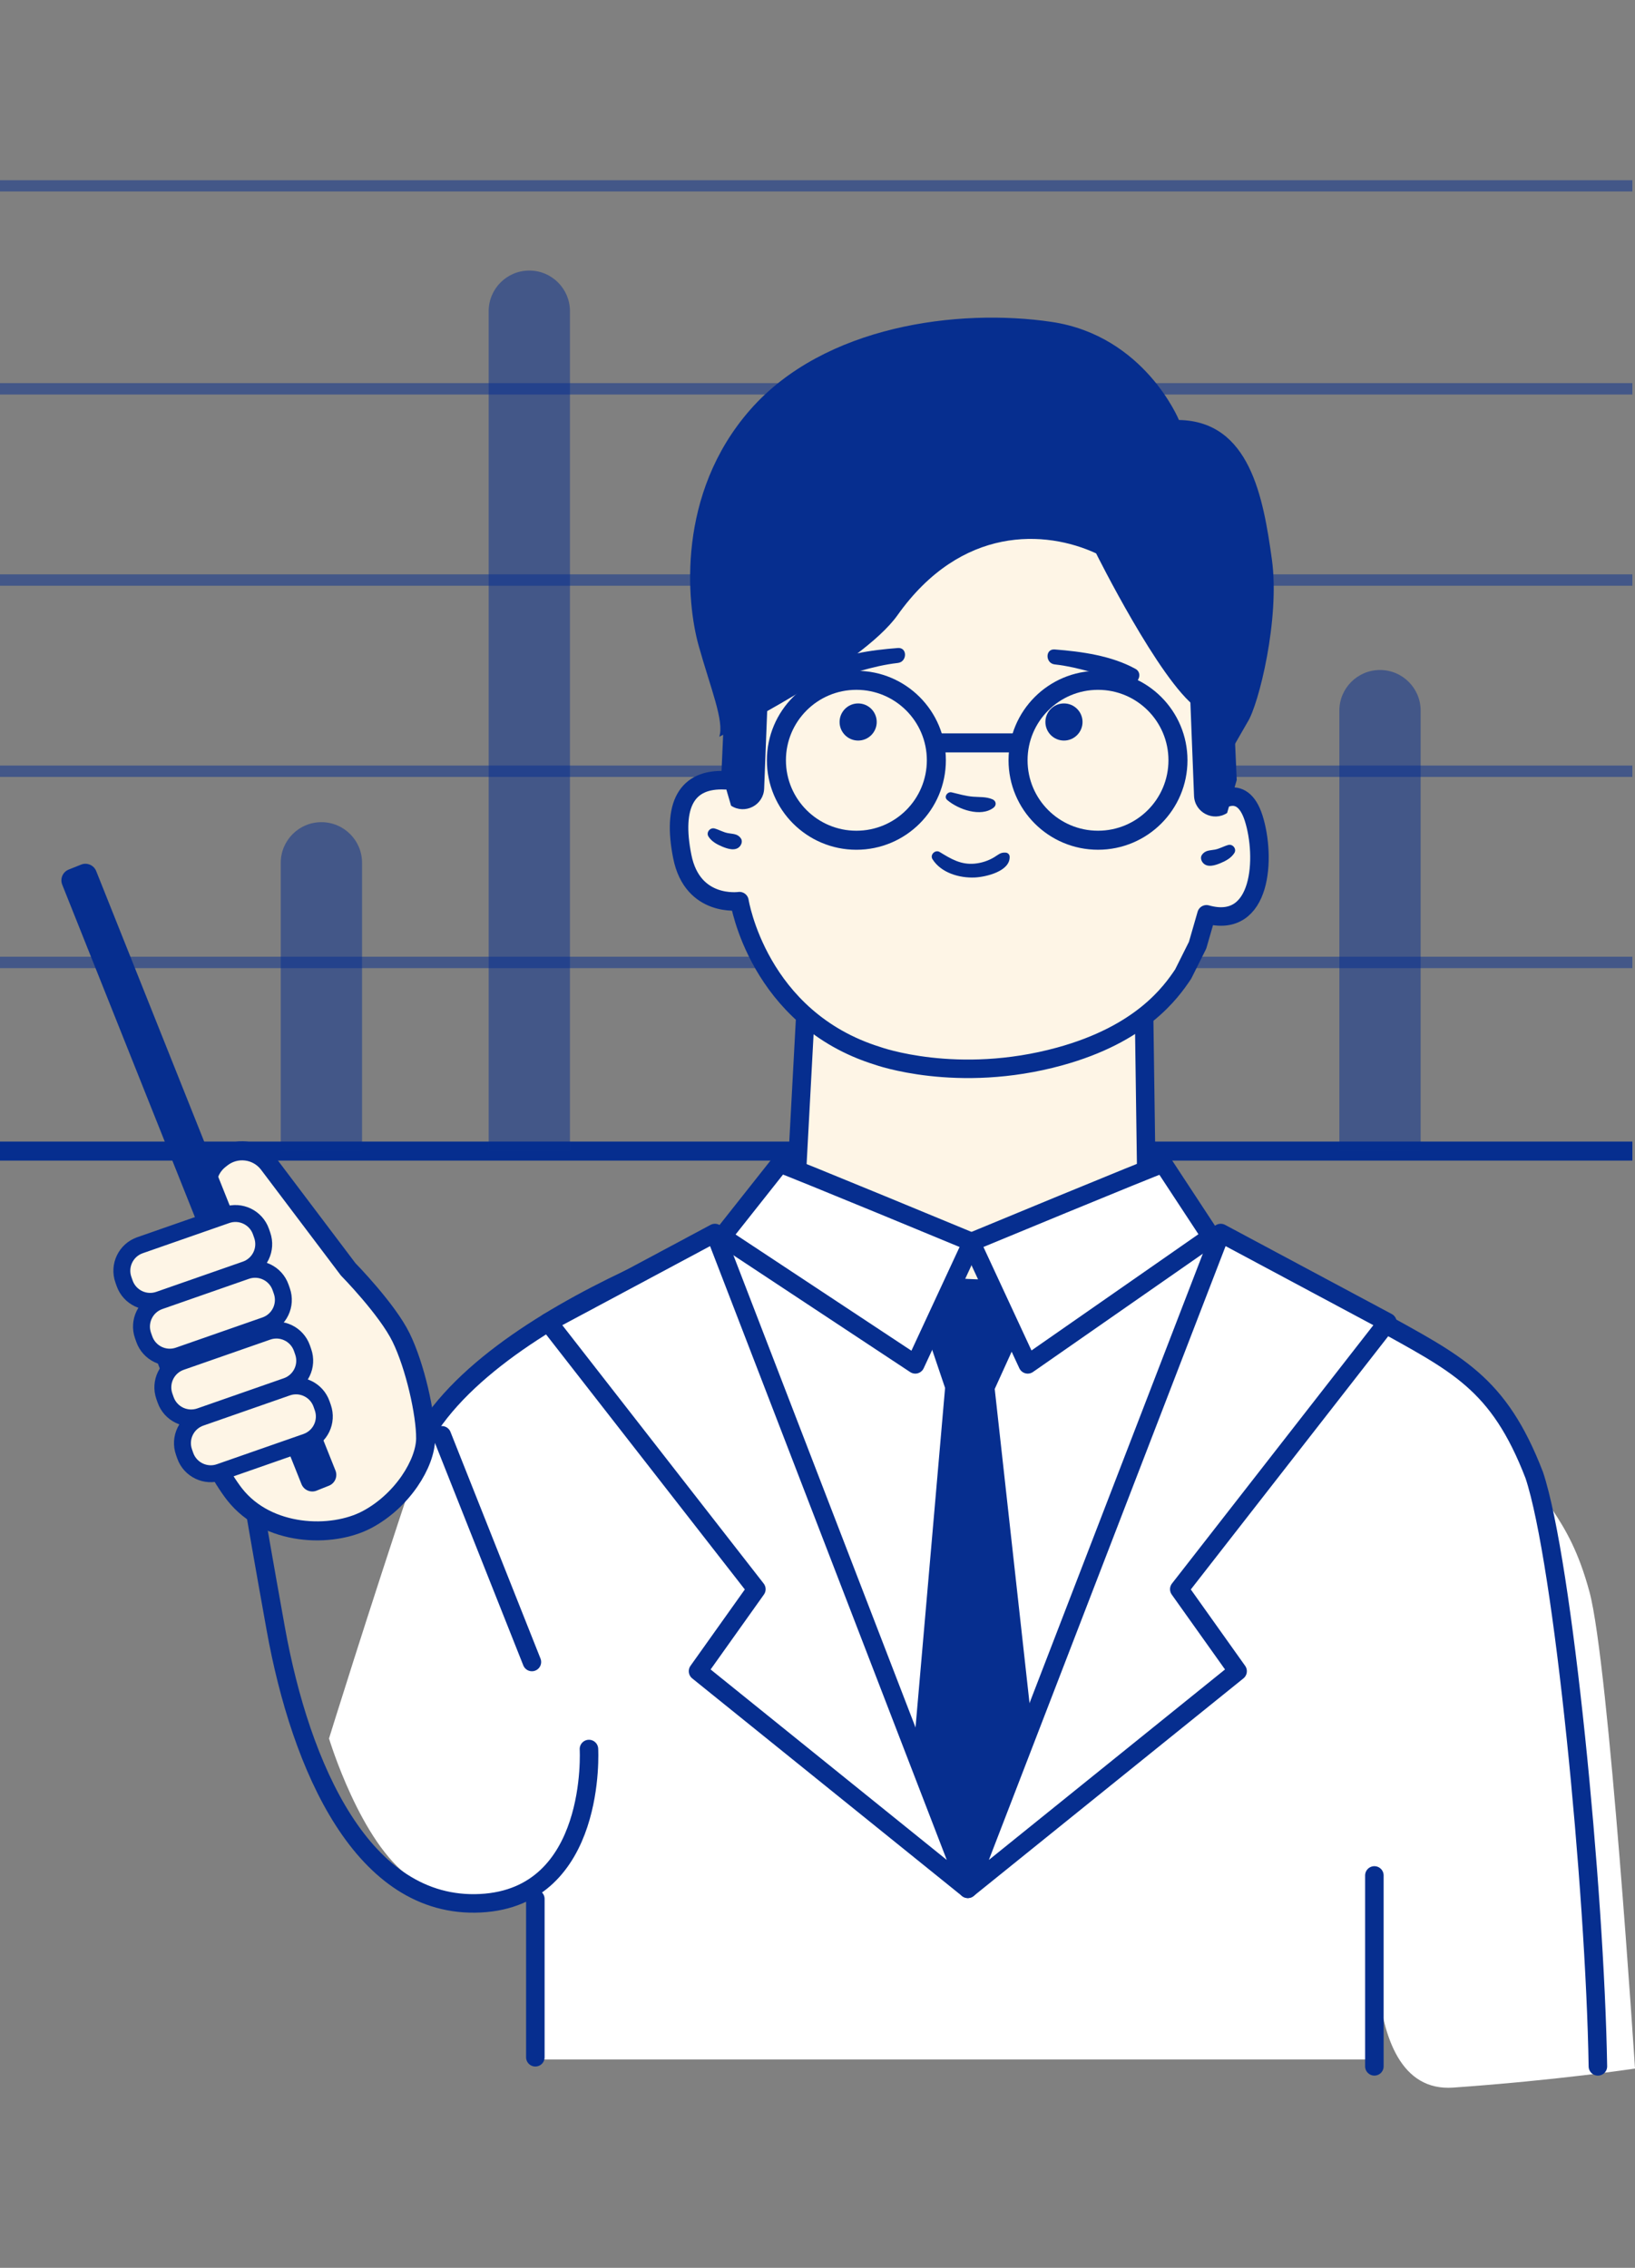 <?xml version="1.0" encoding="utf-8"?>
<!-- Generator: Adobe Illustrator 16.0.0, SVG Export Plug-In . SVG Version: 6.00 Build 0)  -->
<!DOCTYPE svg PUBLIC "-//W3C//DTD SVG 1.1//EN" "http://www.w3.org/Graphics/SVG/1.1/DTD/svg11.dtd">
<svg version="1.1" id="Layer_1" xmlns="http://www.w3.org/2000/svg" xmlns:xlink="http://www.w3.org/1999/xlink" x="0px" y="0px"
	 width="124px" height="172px" viewBox="0 0 124 172" enable-background="new 0 0 124 172" xml:space="preserve">
<rect x="0" y="0" width="124" height="172" fill="#808080" stroke="none"/>
<g>
	<defs>
		<rect id="SVGID_1_" y="13.657" width="124" height="144.686"/>
	</defs>
	<clipPath id="SVGID_2_">
		<use xlink:href="#SVGID_1_"  overflow="visible"/>
	</clipPath>
	<g clip-path="url(#SVGID_2_)">
		<defs>
			<rect id="SVGID_3_" y="13.657" width="124" height="144.686"/>
		</defs>
		<clipPath id="SVGID_4_">
			<use xlink:href="#SVGID_3_"  overflow="visible"/>
		</clipPath>
		<g opacity="0.5" clip-path="url(#SVGID_4_)">
			<g>
				<defs>
					<rect id="SVGID_5_" y="72.563" width="123.801" height="0.866"/>
				</defs>
				<clipPath id="SVGID_6_">
					<use xlink:href="#SVGID_5_"  overflow="visible"/>
				</clipPath>
				
					<line clip-path="url(#SVGID_6_)" fill="none" stroke="#062E8F" stroke-width="0.866" stroke-miterlimit="10" x1="0" y1="72.996" x2="123.802" y2="72.996"/>
			</g>
		</g>
		<g opacity="0.5" clip-path="url(#SVGID_4_)">
			<g>
				<defs>
					<rect id="SVGID_7_" y="58.061" width="123.801" height="0.866"/>
				</defs>
				<clipPath id="SVGID_8_">
					<use xlink:href="#SVGID_7_"  overflow="visible"/>
				</clipPath>
				
					<line clip-path="url(#SVGID_8_)" fill="none" stroke="#062E8F" stroke-width="0.866" stroke-miterlimit="10" x1="0" y1="58.493" x2="123.802" y2="58.493"/>
			</g>
		</g>
		<g opacity="0.5" clip-path="url(#SVGID_4_)">
			<g>
				<defs>
					<rect id="SVGID_9_" y="43.558" width="123.801" height="0.866"/>
				</defs>
				<clipPath id="SVGID_10_">
					<use xlink:href="#SVGID_9_"  overflow="visible"/>
				</clipPath>
				
					<line clip-path="url(#SVGID_10_)" fill="none" stroke="#062E8F" stroke-width="0.866" stroke-miterlimit="10" x1="0" y1="43.991" x2="123.802" y2="43.991"/>
			</g>
		</g>
		<g opacity="0.5" clip-path="url(#SVGID_4_)">
			<g>
				<defs>
					<rect id="SVGID_11_" y="29.056" width="123.801" height="0.866"/>
				</defs>
				<clipPath id="SVGID_12_">
					<use xlink:href="#SVGID_11_"  overflow="visible"/>
				</clipPath>
				
					<line clip-path="url(#SVGID_12_)" fill="none" stroke="#062E8F" stroke-width="0.866" stroke-miterlimit="10" x1="0" y1="29.489" x2="123.802" y2="29.489"/>
			</g>
		</g>
		<g opacity="0.5" clip-path="url(#SVGID_4_)">
			<g>
				<defs>
					<rect id="SVGID_13_" y="13.657" width="123.801" height="0.866"/>
				</defs>
				<clipPath id="SVGID_14_">
					<use xlink:href="#SVGID_13_"  overflow="visible"/>
				</clipPath>
				
					<line clip-path="url(#SVGID_14_)" fill="none" stroke="#062E8F" stroke-width="0.866" stroke-miterlimit="10" x1="0" y1="14.089" x2="123.802" y2="14.089"/>
			</g>
		</g>
		
			<line clip-path="url(#SVGID_4_)" fill="none" stroke="#062E8F" stroke-width="1.443" stroke-miterlimit="10" x1="0" y1="87.302" x2="123.802" y2="87.302"/>
		<path clip-path="url(#SVGID_4_)" fill="#FEF5E6" d="M58.738,91.889l3.974,3.395c0,0,8.775,2.069,9.023,2.069
			s6.622-0.166,6.622-0.166l6.706-1.821l3.974-2.648l-1.656-0.911L86.829,76.85c0,0,2.281-1.086,3.697-3.918l0.745-3.312
			c0,0,2.483,0.581,3.312-1.076c0.828-1.655,1.655-4.304,0.828-5.96c-0.828-1.656-3.396-3.228-3.396-3.228l-0.247-5.547
			L82.69,37.832l-17.108,5.96c0,0-8.086,6.623-8.086,6.871s-0.827,4.14-0.827,4.14v5.546c0,0-2.153-1.241-3.229-0.579
			c-1.076,0.662-2.235,2.979-1.407,5.05c0.827,2.069,2.648,3.559,3.642,3.89c0,0,3.229,7.202,4.884,8.196l0.166,6.126l-0.414,7.533
			L58.738,91.889"/>
		
			<path clip-path="url(#SVGID_4_)" fill="none" stroke="#062E8F" stroke-width="1.404" stroke-linecap="round" stroke-linejoin="round" stroke-miterlimit="10" d="
			M92.131,61.004c0,0,2.021-1.863,2.949,1.052c0.928,2.916,0.661,8.482-3.578,7.289l-0.675,2.342l-1.094,2.188
			c-0.938,1.407-3.182,4.553-9.379,6.253c-7.764,2.131-13.79-0.047-13.79-0.047c-9.076-2.816-10.484-11.735-10.484-11.735
			s-3.554,0.526-4.335-3.382c-0.782-3.908,0.313-5.94,3.282-5.784"/>
		<path clip-path="url(#SVGID_4_)" fill="#062E8F" d="M82.1,54.759c0,0.777-0.631,1.408-1.408,1.408
			c-0.778,0-1.408-0.631-1.408-1.408c0-0.778,0.63-1.408,1.408-1.408C81.469,53.351,82.1,53.98,82.1,54.759"/>
		<path clip-path="url(#SVGID_4_)" fill="#062E8F" d="M66.491,54.759c0,0.777-0.63,1.408-1.408,1.408s-1.408-0.631-1.408-1.408
			c0-0.778,0.63-1.408,1.408-1.408S66.491,53.98,66.491,54.759"/>
		<path clip-path="url(#SVGID_4_)" fill="#062E8F" d="M75.263,60.619c-0.496-0.204-0.942-0.151-1.47-0.195
			c-0.565-0.046-1.073-0.201-1.62-0.33c-0.314-0.074-0.615,0.34-0.337,0.58c0.839,0.718,2.545,1.323,3.511,0.589
			C75.6,61.07,75.555,60.739,75.263,60.619"/>
		<path clip-path="url(#SVGID_4_)" fill="#062E8F" d="M56.192,63.591c-0.254-0.373-0.602-0.328-1.002-0.407
			c-0.353-0.07-0.652-0.254-0.995-0.349c-0.339-0.093-0.659,0.298-0.466,0.607c0.236,0.378,0.644,0.6,1.046,0.768
			c0.404,0.169,1.008,0.37,1.341-0.025C56.249,64.026,56.32,63.779,56.192,63.591"/>
		<path clip-path="url(#SVGID_4_)" fill="#062E8F" d="M91.153,64.842c0.254-0.373,0.601-0.329,1.002-0.407
			c0.353-0.071,0.651-0.254,0.995-0.349c0.339-0.093,0.659,0.297,0.466,0.607c-0.236,0.377-0.645,0.599-1.046,0.767
			c-0.404,0.17-1.008,0.371-1.341-0.024C91.096,65.276,91.024,65.03,91.153,64.842"/>
		
			<line clip-path="url(#SVGID_4_)" fill="none" stroke="#062E8F" stroke-width="1.404" stroke-linecap="round" stroke-linejoin="round" stroke-miterlimit="10" x1="86.774" y1="77.401" x2="86.995" y2="93.186"/>
		<path clip-path="url(#SVGID_4_)" fill="#FFFFFF" d="M88.857,93.131c-14.238,10.927-29.471-0.332-29.471-0.332
			s-24.007,7.12-27.814,18.544c-3.809,11.424-6.619,20.509-6.619,20.509s2.398,7.959,6.191,10.552
			c3.792,2.596,9.941,1.55,9.941,1.55v12.242h63.632v-14.171c0,0-2.424,16.861,5.493,16.305s13.79-1.444,13.79-1.444
			s-1.979-30.679-3.448-36.135c-1.654-6.149-3.988-6.744-5.655-11.395c-3.146-8.774-25.873-15.894-25.873-15.894"/>
		<path clip-path="url(#SVGID_4_)" fill="#FFFFFF" d="M88.54,93.296c0,0,8.51,2.666,15.836,6.745
			c6.101,3.397,9.261,4.771,11.985,11.842c2.189,6.582,4.606,31.429,4.825,44.837"/>
		
			<path clip-path="url(#SVGID_4_)" fill="none" stroke="#062E8F" stroke-width="1.404" stroke-linecap="round" stroke-linejoin="round" stroke-miterlimit="10" d="
			M88.54,93.296c0,0,8.51,2.666,15.836,6.745c6.101,3.397,9.261,4.771,11.985,11.842c2.189,6.582,4.606,31.429,4.825,44.837"/>
		<path clip-path="url(#SVGID_4_)" fill="#FFFFFF" d="M88.374,92.965c-14.238,10.928-29.47-0.331-29.47-0.331
			s-24.008,7.119-27.815,18.543"/>
		
			<path clip-path="url(#SVGID_4_)" fill="none" stroke="#062E8F" stroke-width="1.404" stroke-linecap="round" stroke-linejoin="round" stroke-miterlimit="10" d="
			M88.374,92.965c-14.238,10.928-29.47-0.331-29.47-0.331s-24.008,7.119-27.815,18.543"/>
		<path clip-path="url(#SVGID_4_)" fill="#062E8F" d="M54.716,58.606l0.729,2.502c1.057,0.688,2.46-0.037,2.509-1.297l0.409-10.48
			l-3.126-2.397L54.716,58.606z"/>
		<path clip-path="url(#SVGID_4_)" fill="#062E8F" d="M93.795,59.158l-0.729,2.502c-1.057,0.688-2.46-0.037-2.509-1.297l-0.41-10.48
			l3.127-2.397L93.795,59.158z"/>
		<path clip-path="url(#SVGID_4_)" fill="#062E8F" d="M94.61,54.774c0.849-1.306,2.475-7.854,1.851-12.344
			c-0.653-4.7-1.664-10.477-7.05-10.576c0,0-2.612-6.397-9.662-7.441c-7.05-1.045-17.235,0.26-22.849,6.658
			c-5.614,6.397-4.83,14.623-3.917,17.888c0.914,3.263,1.959,5.744,1.567,6.919c0,0,10.776-5.357,13.515-9.216
			c4.856-6.844,11.258-6.457,15.065-4.692c0,0,4.801,9.658,7.616,11.7c2.815,2.042,2.373,3.698,2.373,3.698L94.61,54.774z"/>
		<path clip-path="url(#SVGID_4_)" fill="#062E8F" d="M86.116,50.73c-1.816-1.003-4.085-1.314-6.128-1.473
			c-0.736-0.056-0.711,1.053,0,1.134c1.993,0.226,3.755,0.916,5.668,1.43C86.301,51.994,86.719,51.063,86.116,50.73"/>
		<path clip-path="url(#SVGID_4_)" fill="#062E8F" d="M61.967,50.62c1.815-1.003,4.085-1.314,6.128-1.473
			c0.736-0.056,0.711,1.053,0,1.134c-1.993,0.226-3.755,0.916-5.668,1.43C61.782,51.884,61.364,50.952,61.967,50.62"/>
		
			<line clip-path="url(#SVGID_4_)" fill="none" stroke="#062E8F" stroke-width="1.404" stroke-linecap="round" stroke-linejoin="round" stroke-miterlimit="10" x1="60.229" y1="92.799" x2="61.056" y2="77.401"/>
		<line clip-path="url(#SVGID_4_)" fill="#FFFFFF" x1="104.234" y1="142.239" x2="104.234" y2="156.719"/>
		
			<line clip-path="url(#SVGID_4_)" fill="none" stroke="#062E8F" stroke-width="1.404" stroke-linecap="round" stroke-linejoin="round" stroke-miterlimit="10" x1="104.234" y1="142.239" x2="104.234" y2="156.719"/>
		<line clip-path="url(#SVGID_4_)" fill="#FFFFFF" x1="40.601" y1="144.019" x2="40.601" y2="156.03"/>
		
			<line clip-path="url(#SVGID_4_)" fill="none" stroke="#062E8F" stroke-width="1.404" stroke-linecap="round" stroke-linejoin="round" stroke-miterlimit="10" x1="40.601" y1="144.019" x2="40.601" y2="156.03"/>
		<path clip-path="url(#SVGID_4_)" fill="#FFFFFF" d="M88.209,88.246c-0.993,0.331-14.569,5.961-14.569,5.961l4.304,9.271
			l13.908-9.685L88.209,88.246z"/>
		
			<path clip-path="url(#SVGID_4_)" fill="none" stroke="#062E8F" stroke-width="1.404" stroke-linecap="round" stroke-linejoin="round" stroke-miterlimit="10" d="
			M88.209,88.246c-0.993,0.331-14.569,5.961-14.569,5.961l4.304,9.271l13.908-9.685L88.209,88.246z"/>
		<path clip-path="url(#SVGID_4_)" fill="#FFFFFF" d="M59.152,88.246c0.993,0.331,14.568,5.961,14.568,5.961l-4.304,9.271
			l-14.653-9.685L59.152,88.246z"/>
		
			<path clip-path="url(#SVGID_4_)" fill="none" stroke="#062E8F" stroke-width="1.404" stroke-linecap="round" stroke-linejoin="round" stroke-miterlimit="10" d="
			M59.152,88.246c0.993,0.331,14.568,5.961,14.568,5.961l-4.304,9.271l-14.653-9.685L59.152,88.246z"/>
		<path clip-path="url(#SVGID_4_)" fill="#062E8F" d="M70.374,101.417l1.334,3.944h3.725l1.693-3.724l-2.37-4.064
			C74.756,97.573,72.066,97.015,70.374,101.417"/>
		<polyline clip-path="url(#SVGID_4_)" fill="#062E8F" points="71.708,104.896 68.812,138.159 73.4,143.254 79.128,138.636 
			75.391,104.896 		"/>
		<path clip-path="url(#SVGID_4_)" fill="#062E8F" d="M76.26,64.664c-0.396-0.023-0.536,0.158-0.871,0.358
			c-0.442,0.265-0.951,0.43-1.465,0.479c-1.054,0.099-1.802-0.359-2.656-0.881c-0.337-0.206-0.761,0.207-0.546,0.546
			c0.65,1.033,2.034,1.437,3.202,1.386c0.849-0.038,2.688-0.471,2.649-1.574C76.568,64.801,76.436,64.675,76.26,64.664"/>
		<polygon clip-path="url(#SVGID_4_)" fill="#FFFFFF" points="54.221,93.517 73.401,143.254 52.939,126.749 57.363,120.531 
			41.58,100.28 		"/>
		
			<polygon clip-path="url(#SVGID_4_)" fill="none" stroke="#062E8F" stroke-width="1.404" stroke-linecap="round" stroke-linejoin="round" stroke-miterlimit="10" points="
			54.221,93.517 73.401,143.254 52.939,126.749 57.363,120.531 41.58,100.28 		"/>
		<polygon clip-path="url(#SVGID_4_)" fill="#FFFFFF" points="92.581,93.517 73.4,143.254 93.861,126.749 89.438,120.531 
			105.223,100.28 		"/>
		
			<polygon clip-path="url(#SVGID_4_)" fill="none" stroke="#062E8F" stroke-width="1.404" stroke-linecap="round" stroke-linejoin="round" stroke-miterlimit="10" points="
			92.581,93.517 73.4,143.254 93.861,126.749 89.438,120.531 105.223,100.28 		"/>
		
			<path clip-path="url(#SVGID_4_)" fill="none" stroke="#062E8F" stroke-width="1.404" stroke-linecap="round" stroke-linejoin="round" stroke-miterlimit="10" d="
			M44.666,132.652c0,0,0.652,11.257-8.241,11.697c-8.893,0.442-13.617-10.292-15.51-20.816c-1.894-10.526-2.116-12.318-2.116-12.318
			"/>
		
			<line clip-path="url(#SVGID_4_)" fill="none" stroke="#062E8F" stroke-width="1.404" stroke-linecap="round" stroke-linejoin="round" stroke-miterlimit="10" x1="33.512" y1="108.858" x2="40.34" y2="126.051"/>
		<path clip-path="url(#SVGID_4_)" fill="#FEF5E6" d="M30.418,101.44c-1.056-2.159-4.014-5.171-4.014-5.171l-6.055-8.02
			c-0.862-1.097-2.449-1.288-3.545-0.426l-0.14,0.109c-1.096,0.86-1.287,2.448-0.425,3.545l2.772,3.705
			c-0.006,0.607,0.105,1.344,0.279,2.146c-1.037-1.283-2.562-2.064-4.809-1.627c-2.07,0.403-3.662,1.078-3.297,2.757
			c1.05,4.841,4.757,12.531,6.62,14.892c2.496,3.161,7.351,3.326,10.044,1.892c2.691-1.436,4.421-4.277,4.433-6.143
			C32.293,107.234,31.476,103.6,30.418,101.44"/>
		
			<path clip-path="url(#SVGID_4_)" fill="none" stroke="#062E8F" stroke-width="1.443" stroke-linecap="round" stroke-linejoin="round" stroke-miterlimit="10" d="
			M30.418,101.44c-1.056-2.159-4.014-5.171-4.014-5.171l-6.055-8.02c-0.862-1.097-2.449-1.288-3.545-0.426l-0.14,0.109
			c-1.096,0.86-1.287,2.448-0.425,3.545l2.772,3.705c-0.006,0.607,0.105,1.344,0.279,2.146c-1.037-1.283-2.562-2.064-4.809-1.627
			c-2.07,0.403-3.662,1.078-3.297,2.757c1.05,4.841,4.757,12.531,6.62,14.892c2.496,3.161,7.351,3.326,10.044,1.892
			c2.691-1.436,4.421-4.277,4.433-6.143C32.293,107.234,31.476,103.6,30.418,101.44z"/>
		<path clip-path="url(#SVGID_4_)" fill="#062E8F" d="M24.009,113.056l0.943-0.377c0.45-0.18,0.67-0.693,0.492-1.145L7.296,66.065
			c-0.18-0.449-0.694-0.671-1.143-0.491l-0.944,0.377c-0.449,0.179-0.67,0.694-0.491,1.143l18.147,45.47
			C23.045,113.015,23.561,113.235,24.009,113.056"/>
		<path clip-path="url(#SVGID_4_)" fill="#FEF5E6" d="M12.066,98.583l6.565-2.291c1.069-0.375,1.63-1.545,1.254-2.613l-0.094-0.271
			c-0.376-1.068-1.546-1.631-2.614-1.255l-6.565,2.291c-1.068,0.375-1.63,1.546-1.254,2.614l0.095,0.271
			C9.829,98.396,10.999,98.959,12.066,98.583"/>
		<path clip-path="url(#SVGID_4_)" fill="none" stroke="#062E8F" stroke-width="1.283" stroke-miterlimit="10" d="M12.066,98.583
			l6.565-2.291c1.069-0.375,1.63-1.545,1.254-2.613l-0.094-0.271c-0.376-1.068-1.546-1.631-2.614-1.255l-6.565,2.291
			c-1.068,0.375-1.63,1.546-1.254,2.614l0.095,0.271C9.829,98.396,10.999,98.959,12.066,98.583z"/>
		<path clip-path="url(#SVGID_4_)" fill="#FEF5E6" d="M13.555,102.815l6.565-2.291c1.068-0.375,1.629-1.545,1.254-2.613
			l-0.095-0.271c-0.375-1.068-1.546-1.631-2.614-1.255L12.1,98.677c-1.067,0.375-1.629,1.546-1.254,2.614l0.096,0.271
			C11.316,102.629,12.486,103.191,13.555,102.815"/>
		<path clip-path="url(#SVGID_4_)" fill="none" stroke="#062E8F" stroke-width="1.283" stroke-miterlimit="10" d="M13.555,102.815
			l6.565-2.291c1.068-0.375,1.629-1.545,1.254-2.613l-0.095-0.271c-0.375-1.068-1.546-1.631-2.614-1.255L12.1,98.677
			c-1.067,0.375-1.629,1.546-1.254,2.614l0.096,0.271C11.316,102.629,12.486,103.191,13.555,102.815z"/>
		<path clip-path="url(#SVGID_4_)" fill="#FEF5E6" d="M15.175,107.425l6.565-2.291c1.068-0.376,1.629-1.546,1.253-2.613
			l-0.094-0.271c-0.376-1.068-1.546-1.63-2.614-1.255l-6.565,2.291c-1.067,0.375-1.629,1.546-1.254,2.614l0.096,0.271
			C12.937,107.237,14.106,107.8,15.175,107.425"/>
		<path clip-path="url(#SVGID_4_)" fill="none" stroke="#062E8F" stroke-width="1.283" stroke-miterlimit="10" d="M15.175,107.425
			l6.565-2.291c1.068-0.376,1.629-1.546,1.253-2.613l-0.094-0.271c-0.376-1.068-1.546-1.63-2.614-1.255l-6.565,2.291
			c-1.067,0.375-1.629,1.546-1.254,2.614l0.096,0.271C12.937,107.237,14.106,107.8,15.175,107.425z"/>
		<path clip-path="url(#SVGID_4_)" fill="#FEF5E6" d="M16.662,111.657l6.565-2.292c1.068-0.375,1.629-1.545,1.254-2.612
			l-0.095-0.271c-0.375-1.068-1.545-1.631-2.614-1.255l-6.564,2.291c-1.068,0.375-1.63,1.545-1.254,2.614l0.095,0.271
			C14.425,111.47,15.595,112.032,16.662,111.657"/>
		<path clip-path="url(#SVGID_4_)" fill="none" stroke="#062E8F" stroke-width="1.283" stroke-miterlimit="10" d="M16.662,111.657
			l6.565-2.292c1.068-0.375,1.629-1.545,1.254-2.612l-0.095-0.271c-0.375-1.068-1.545-1.631-2.614-1.255l-6.564,2.291
			c-1.068,0.375-1.63,1.545-1.254,2.614l0.095,0.271C14.425,111.47,15.595,112.032,16.662,111.657z"/>
		
			<circle clip-path="url(#SVGID_4_)" fill="none" stroke="#062E8F" stroke-width="1.443" stroke-miterlimit="10" cx="64.949" cy="57.662" r="6.065"/>
		
			<circle clip-path="url(#SVGID_4_)" fill="none" stroke="#062E8F" stroke-width="1.443" stroke-miterlimit="10" cx="83.274" cy="57.662" r="6.064"/>
		
			<line clip-path="url(#SVGID_4_)" fill="none" stroke="#062E8F" stroke-width="1.443" stroke-miterlimit="10" x1="71.146" y1="56.343" x2="77.078" y2="56.343"/>
		<g opacity="0.5" clip-path="url(#SVGID_4_)">
			<g>
				<defs>
					<rect id="SVGID_15_" x="21.292" y="62.356" width="6.166" height="24.928"/>
				</defs>
				<clipPath id="SVGID_16_">
					<use xlink:href="#SVGID_15_"  overflow="visible"/>
				</clipPath>
				<path clip-path="url(#SVGID_16_)" fill="#062E8F" d="M27.458,87.285h-6.165V65.438c0-1.702,1.38-3.082,3.082-3.082
					c1.703,0,3.083,1.38,3.083,3.082V87.285z"/>
			</g>
		</g>
		<g opacity="0.5" clip-path="url(#SVGID_4_)">
			<g>
				<defs>
					<rect id="SVGID_17_" x="37.061" y="20.521" width="6.165" height="66.763"/>
				</defs>
				<clipPath id="SVGID_18_">
					<use xlink:href="#SVGID_17_"  overflow="visible"/>
				</clipPath>
				<path clip-path="url(#SVGID_18_)" fill="#062E8F" d="M43.226,87.285h-6.165V23.603c0-1.702,1.38-3.083,3.082-3.083
					c1.703,0,3.083,1.381,3.083,3.083V87.285z"/>
			</g>
		</g>
		<g opacity="0.5" clip-path="url(#SVGID_4_)">
			<g>
				<defs>
					<rect id="SVGID_19_" x="101.577" y="50.815" width="6.166" height="36.469"/>
				</defs>
				<clipPath id="SVGID_20_">
					<use xlink:href="#SVGID_19_"  overflow="visible"/>
				</clipPath>
				<path clip-path="url(#SVGID_20_)" fill="#062E8F" d="M107.743,87.285h-6.165V53.897c0-1.702,1.38-3.082,3.082-3.082
					c1.703,0,3.083,1.38,3.083,3.082V87.285z"/>
			</g>
		</g>
	</g>
</g>
</svg>
